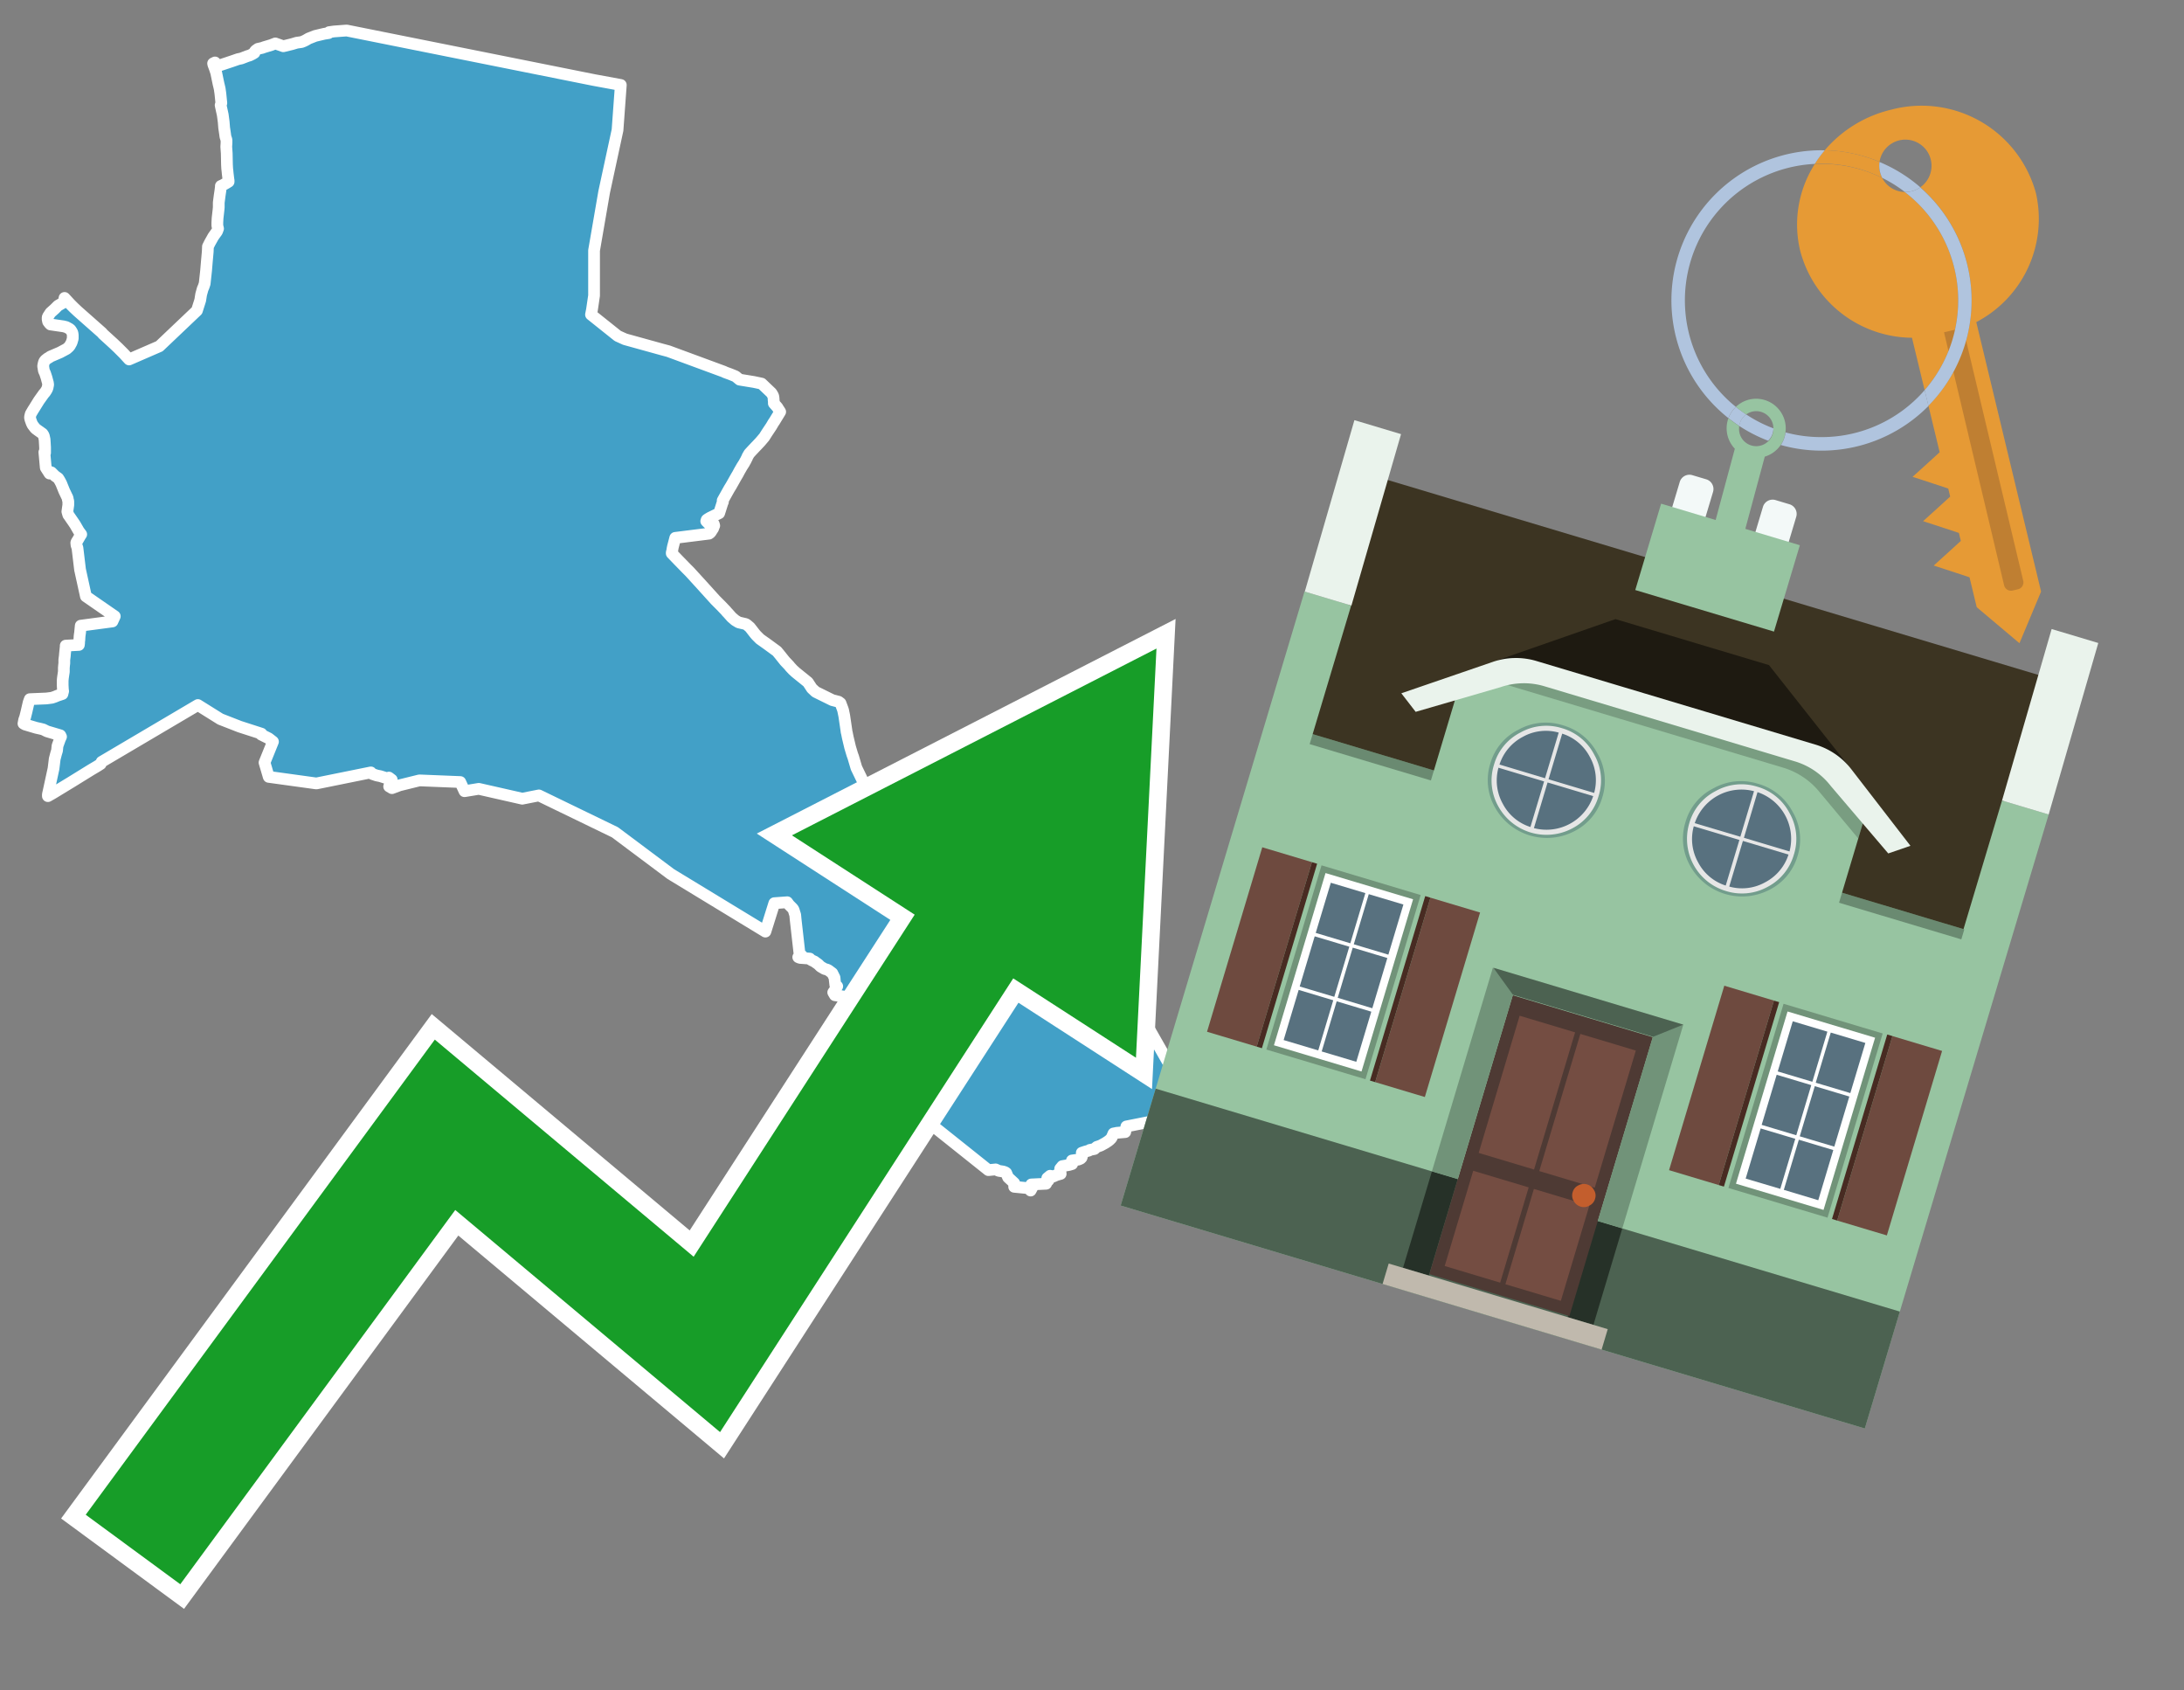 <svg id="Text" xmlns="http://www.w3.org/2000/svg" width="93.05" height="72" viewBox="0 0 93.05 72"><rect x="0" y="0" width="93.05" height="72" fill="#808080" stroke="none"/><polygon points="50.93,47.29 50.77,47.24 50.7,47.38 50.69,47.42 50.67,47.45 50.52,47.35 50.43,47.32 49.9,47.51 49.78,47.54 49.42,47.59 49.42,47.65 49.4,47.68 49.34,47.62 49.25,47.71 49.19,47.8 49.19,47.83 49.1,47.76 47.99,47.98 47.94,48.22 47.59,48.25 47.44,48.28 47.41,48.35 47.38,48.42 47.35,48.48 47.31,48.52 47.27,48.56 47.22,48.6 47.1,48.68 46.9,48.79 46.82,48.82 46.73,48.85 46.66,48.91 46.63,48.94 46.43,48.98 46.39,49.01 46.24,49.05 46.09,49.1 46.11,49.18 46.11,49.21 46.1,49.24 46.09,49.28 46.08,49.31 46.04,49.35 45.95,49.39 45.67,49.43 45.67,49.47 45.69,49.54 45.68,49.58 45.55,49.62 45.26,49.67 45.17,49.78 45.19,50 45.01,50.05 44.88,50.11 44.74,50.08 44.62,50.18 44.67,50.23 44.68,50.26 44.66,50.29 44.6,50.34 44.57,50.42 43.94,50.45 43.93,50.48 43.94,50.52 43.98,50.58 43.91,50.71 43.82,50.61 43.21,50.55 43.21,50.39 42.95,50.15 42.87,49.96 42.83,49.93 42.74,49.9 42.55,49.87 42.42,49.81 42.11,49.84 38.3,46.8 38.31,46.77 37.45,45.45 37.06,44.13 37.09,43.17 37.03,43.2 36.95,43.25 36.93,43.14 36.93,43.09 36.93,43.06 37.21,43.03 37.31,42.86 37.33,42.76 37.34,42.67 37,42.62 36.76,42.58 36.5,42.54 36.26,42.5 36.09,42.47 35.77,42.42 35.57,42.39 35.5,42.27 35.55,42.2 35.63,42.07 35.67,42.01 35.59,41.96 35.56,41.7 35.56,41.66 35.55,41.63 35.48,41.49 35.46,41.45 35.3,41.33 35.24,41.3 35.13,41.27 34.96,41.17 34.9,41.11 34.87,41.08 34.79,41.02 34.74,40.99 34.71,40.96 34.6,40.91 34.53,40.87 34.5,40.83 34.08,40.8 34.01,40.77 34.08,40.74 34.17,40.71 34.07,40.68 33.97,39.8 33.9,39.18 33.88,38.97 33.86,38.91 33.82,38.78 33.8,38.73 33.76,38.68 33.62,38.54 33.54,38.43 32.99,38.47 32.61,39.68 28.58,37.23 26.2,35.45 22.96,33.88 22.25,34.02 20.4,33.6 19.79,33.7 19.61,33.31 17.87,33.24 17.02,33.45 16.7,33.57 16.58,33.5 16.69,33.21 16.57,33.12 16.55,33.17 16.2,33.06 16.05,33.03 15.87,32.97 15.82,32.93 15.8,32.9 13.48,33.37 11.45,33.09 11.27,32.48 11.63,31.59 11.45,31.45 11.13,31.29 11.14,31.25 10.21,30.95 9.39,30.63 8.43,30.03 4.33,32.45 4.29,32.54 4.15,32.63 3.88,32.79 2.99,33.34 2.89,33.4 2.25,33.79 2.04,33.91 2.04,33.84 2.08,33.66 2.28,32.74 2.3,32.58 2.33,32.33 2.39,32.1 2.43,31.97 2.45,31.77 2.54,31.52 2.55,31.49 2.6,31.38 2.57,31.32 2,31.15 1.84,31.07 1.72,31.04 1.54,31 1.07,30.86 1,30.82 1.03,30.66 1.07,30.55 1.13,30.31 1.22,29.92 1.27,29.78 1.98,29.75 2.21,29.72 2.33,29.68 2.45,29.63 2.66,29.56 2.69,29.44 2.68,29.37 2.67,29.18 2.67,28.99 2.68,28.88 2.69,28.81 2.72,28.61 2.72,28.49 2.72,28.45 2.73,28.33 2.74,28.25 2.74,28.2 2.74,28.1 2.76,27.95 2.77,27.83 2.79,27.64 2.8,27.55 2.8,27.5 3.36,27.47 3.37,27.39 3.37,27.32 3.38,27.27 3.39,27.1 3.4,27.02 3.41,26.96 3.43,26.75 3.44,26.65 4.79,26.47 4.89,26.25 3.66,25.4 3.41,24.26 3.3,23.34 3.26,23.22 3.25,23.12 3.26,23.09 3.31,23.01 3.42,22.82 3.46,22.76 3.37,22.64 3.35,22.61 3.2,22.35 3.14,22.26 2.94,21.97 2.91,21.93 2.87,21.79 2.91,21.51 2.91,21.35 2.89,21.28 2.88,21.21 2.86,21.17 2.74,20.92 2.63,20.65 2.62,20.62 2.58,20.54 2.53,20.45 2.48,20.37 2.34,20.27 2.19,20.12 2.11,20.17 1.95,19.92 1.89,19.26 1.92,19.29 1.92,19.06 1.91,18.88 1.9,18.72 1.87,18.58 1.85,18.53 1.81,18.47 1.64,18.35 1.53,18.27 1.49,18.23 1.39,18.1 1.35,18.02 1.3,17.88 1.28,17.8 1.28,17.76 1.29,17.71 1.31,17.63 1.41,17.46 1.43,17.43 1.66,17.06 1.86,16.78 1.92,16.71 1.94,16.68 1.96,16.65 1.99,16.6 2.01,16.56 2.03,16.5 2.04,16.44 2.05,16.4 2.05,16.37 2.04,16.3 2.02,16.23 1.98,16.08 1.92,15.9 1.87,15.79 1.86,15.73 1.85,15.66 1.84,15.61 1.84,15.58 1.85,15.53 1.86,15.48 1.88,15.41 1.9,15.38 1.93,15.34 2.03,15.26 2.09,15.23 2.14,15.19 2.21,15.16 2.56,15.01 2.84,14.86 2.93,14.78 2.98,14.72 3,14.68 3.04,14.61 3.06,14.56 3.08,14.49 3.1,14.42 3.1,14.35 3.1,14.28 3.09,14.2 3.07,14.14 3.04,14.1 3.02,14.06 2.99,14.03 2.95,14 2.82,13.93 2.7,13.9 2.15,13.82 2.11,13.78 2.08,13.74 2.05,13.7 2.04,13.65 2.03,13.61 2.03,13.58 2.03,13.53 2.04,13.49 2.08,13.43 2.15,13.32 2.33,13.16 2.47,13.02 2.66,12.91 2.7,12.86 2.73,12.82 2.74,12.74 2.75,12.69 3,12.96 3.14,13.1 3.31,13.26 4.34,14.17 4.39,14.23 4.84,14.64 5.03,14.82 5.28,15.07 5.5,15.31 6.79,14.75 8.39,13.23 8.53,12.79 8.57,12.54 8.62,12.36 8.63,12.32 8.68,12.2 8.69,12.17 8.72,12.08 8.78,11.53 8.81,11.17 8.85,10.73 8.86,10.5 8.89,10.44 8.94,10.34 9.03,10.18 9.08,10.09 9.1,10.06 9.25,9.85 9.27,9.79 9.29,9.74 9.26,9.61 9.26,9.52 9.26,9.48 9.27,9.29 9.31,8.94 9.32,8.83 9.32,8.63 9.33,8.55 9.36,8.32 9.39,8.12 9.41,7.96 9.41,7.92 9.48,7.89 9.66,7.79 9.74,7.74 9.74,7.69 9.73,7.63 9.7,7.38 9.69,7.27 9.68,7.19 9.67,7.01 9.66,6.53 9.64,6.25 9.65,6.09 9.65,6.02 9.65,5.96 9.61,5.84 9.6,5.79 9.59,5.71 9.55,5.44 9.53,5.19 9.51,5.04 9.49,4.89 9.4,4.48 9.43,4.39 9.39,3.99 9.36,3.78 9.33,3.65 9.31,3.57 9.21,3.09 9.15,2.91 9.09,2.75 9.08,2.7 9.16,2.66 9.22,2.83 9.88,2.61 10.14,2.52 10.28,2.49 10.54,2.39 10.64,2.36 10.76,2.3 10.84,2.25 10.85,2.2 10.89,2.15 10.99,2.08 11.17,2.04 11.25,2.01 11.55,1.92 11.73,1.85 12.07,1.97 12.44,1.88 12.64,1.82 12.85,1.79 12.95,1.75 13.03,1.71 13.15,1.64 13.43,1.53 13.64,1.48 13.81,1.44 14,1.41 14.02,1.37 14.23,1.34 14.77,1.3 25.31,3.41 26.45,3.62 26.31,5.54 25.74,8.18 25.31,10.67 25.31,12.59 25.22,13.2 25.18,13.4 26.32,14.31 26.63,14.45 28.22,14.89 28.48,14.96 30.84,15.83 30.9,15.86 31.12,15.94 31.34,16.03 31.51,16.17 32.12,16.27 32.45,16.34 32.87,16.74 32.94,16.86 32.95,16.91 32.96,16.98 32.96,17.03 32.97,17.1 32.97,17.18 33.12,17.35 33.15,17.4 33.24,17.54 32.99,17.95 32.96,17.99 32.86,18.16 32.68,18.43 32.56,18.62 32.39,18.82 32.24,18.98 32.2,19.02 32.03,19.2 31.92,19.32 31.85,19.44 31.83,19.49 31.76,19.63 31.74,19.66 31.71,19.72 31.64,19.83 31.62,19.86 31.51,20.05 31.43,20.2 31.37,20.3 31.15,20.69 31.07,20.82 30.98,20.98 30.79,21.32 30.8,21.38 30.78,21.42 30.64,21.86 30.25,22.05 30.15,22.11 30.11,22.14 30.1,22.17 30.09,22.2 30.18,22.29 30.41,22.32 30.43,22.39 30.41,22.43 30.4,22.46 30.39,22.5 30.37,22.53 30.35,22.56 30.28,22.67 30.25,22.7 30.21,22.73 28.77,22.91 28.67,23.29 28.65,23.39 28.64,23.47 28.62,23.53 28.62,23.57 28.88,23.84 29.25,24.22 29.39,24.36 29.91,24.93 30.48,25.56 30.72,25.8 30.94,26.03 30.96,26.06 31.01,26.11 31.17,26.29 31.32,26.42 31.47,26.51 31.77,26.58 31.82,26.61 31.95,26.72 32.16,26.99 32.22,27.06 32.31,27.15 32.38,27.22 32.69,27.44 33.1,27.74 33.2,27.86 33.44,28.16 33.63,28.36 33.65,28.39 33.78,28.53 33.9,28.64 34.42,29.06 34.59,29.32 34.75,29.47 35.46,29.82 35.73,29.89 35.81,29.95 35.9,30.19 35.92,30.25 35.97,30.49 36.06,31.1 36.07,31.18 36.08,31.21 36.12,31.41 36.22,31.83 36.31,32.13 36.32,32.16 36.35,32.24 36.48,32.68 36.49,32.71 37.1,33.97 37.2,34.06 37.31,34.14 37.4,34.2 37.48,34.24 37.66,34.3 37.8,34.35 45.45,36.36 44.97,38.82 45.09,38.87 45.24,38.94 45.35,39.02 45.47,39.12 45.59,39.24 45.76,39.42 45.8,39.47 45.89,39.57 46.04,39.75 46.21,40.01 46.24,40.06 46.29,40.12 46.35,40.19 46.42,40.28 46.58,40.45 46.66,40.55 46.69,40.58 47.3,41.2 47.34,41.23 47.57,41.39 " fill="#42a0c7" stroke="#fff" stroke-linejoin="round" stroke-width="0.5"/><polygon points="49.272 27.624 33.741 35.58 38.97 38.959 29.553 53.529 18.525 44.281 3.652 64.518 7.681 67.479 19.396 51.538 30.678 60.999 43.169 41.673 48.398 45.053 49.272 27.624" fill="none" stroke="#fff" stroke-miterlimit="10" stroke-width="1.5"/><polygon points="49.272 27.624 33.741 35.58 38.97 38.959 29.553 53.529 18.525 44.281 3.652 64.518 7.681 67.479 19.396 51.538 30.678 60.999 43.169 41.673 48.398 45.053 49.272 27.624" fill="#179d28"/><path d="M80.19,7.577a1.16,1.16,0,0,1-.094-.251,1.114,1.114,0,0,1-.018-.429A6.367,6.367,0,0,0,77.743,6.4a5.269,5.269,0,0,0-.423.577c.1,0,.192-.007.288-.007A5.794,5.794,0,0,1,80.19,7.577Z" fill="#e69a35"/><path d="M77.608,6.4A6.394,6.394,0,0,0,73.64,17.81a1.26,1.26,0,0,1,.317-.48A5.821,5.821,0,0,1,77.32,6.981a5.269,5.269,0,0,1,.423-.577Z" fill="#b0c4de"/><path d="M84.2,13.72a4.962,4.962,0,0,0,2.545-5.48,5.047,5.047,0,0,0-6.179-3.566A5.322,5.322,0,0,0,77.743,6.4a6.367,6.367,0,0,1,2.335.493,1.114,1.114,0,1,1,1.736,1.084,6.392,6.392,0,0,1,.347,9.3l.479,1.985-.438.4-.716.648.92.3.6.2.082.341-.438.4-.716.648.92.3.605.2.082.341-.438.4-.716.649.92.3.605.2.307,1.274,1.821,1.534.921-2.2Z" fill="#e69a35"/><path d="M81.154,8.179a1.115,1.115,0,0,1-.964-.6,5.794,5.794,0,0,0-2.582-.6c-.1,0-.192,0-.288.007a4.783,4.783,0,0,0-.625,3.685,4.962,4.962,0,0,0,4.765,3.715L82,16.617a5.82,5.82,0,0,0-.846-8.438Z" fill="#e69a35"/><path d="M74.1,18.142a6.386,6.386,0,0,0,1.232.63.73.73,0,0,0,.224-.527h0a5.783,5.783,0,0,1-1.159-.593A.733.733,0,0,0,74.1,18.142Z" fill="#b0c4de"/><path d="M74.4,17.652q-.228-.152-.44-.322a1.26,1.26,0,0,0-.317.48c.148.117.3.228.46.332A.733.733,0,0,1,74.4,17.652Z" fill="#b0c4de"/><path d="M74.824,16.984a1.257,1.257,0,0,0-.867.346c.141.114.288.222.44.322a.731.731,0,0,1,1.159.593h0a.732.732,0,1,1-1.463,0,.7.7,0,0,1,.007-.1c-.158-.1-.312-.215-.46-.332a1.258,1.258,0,0,0,.273,1.3l-.979,3.635,1.275.341.98-3.639a1.266,1.266,0,0,0,.681-.5,1.249,1.249,0,0,0,.2-.538,1.328,1.328,0,0,0,.012-.168A1.262,1.262,0,0,0,74.824,16.984Z" fill="#97c4a1"/><path d="M85.974,25.1l-.226.053a.3.3,0,0,1-.362-.223l-2.56-10.777.81-.193L86.2,24.736A.3.3,0,0,1,85.974,25.1Z" fill="#bf7f32"/><path d="M80.1,7.326a1.16,1.16,0,0,0,.094.251,5.833,5.833,0,0,1,.964.6,1.137,1.137,0,0,0,.287-.031,1.108,1.108,0,0,0,.373-.167A6.371,6.371,0,0,0,80.078,6.9,1.114,1.114,0,0,0,80.1,7.326Z" fill="#b0c4de"/><path d="M77.608,18.618a5.836,5.836,0,0,1-1.534-.2,1.24,1.24,0,0,1-.2.537,6.4,6.4,0,0,0,6.291-1.666L82,16.617A5.807,5.807,0,0,1,77.608,18.618Z" fill="#b0c4de"/><path d="M81.814,7.981a1.108,1.108,0,0,1-.373.167,1.137,1.137,0,0,1-.287.031A5.82,5.82,0,0,1,82,16.617l.161.667a6.392,6.392,0,0,0-.347-9.3Z" fill="#b0c4de"/><polygon points="83.79 39.753 55.78 31.364 58.988 20.404 86.964 28.783 83.79 39.753 83.79 39.753" fill="#3c3422" fill-rule="evenodd"/><polygon points="81.705 53.32 87.284 34.692 85.297 34.097 83.656 39.575 55.926 31.269 57.567 25.791 55.579 25.196 47.746 51.348 79.451 60.844 81.705 53.32" fill="#97c4a1" fill-rule="evenodd"/><rect x="69.522" y="21.148" width="0.444" height="28.983" transform="translate(15.592 92.226) rotate(-73.326)" opacity="0.3"/><polygon points="87.284 34.692 85.297 34.097 87.411 26.793 89.398 27.388 87.284 34.692 87.284 34.692" fill="#eaf3ec" fill-rule="evenodd"/><polygon points="57.578 25.794 55.591 25.199 57.705 17.896 59.692 18.491 57.578 25.794 57.578 25.794" fill="#eaf3ec" fill-rule="evenodd"/><polygon points="79.451 60.844 80.943 55.865 49.238 46.369 47.747 51.348 79.451 60.844 79.451 60.844" fill="#4c6251" fill-rule="evenodd"/><path d="M71.566,20.528l-.522,1.743,1.418.425.523-1.744a.432.432,0,0,0-.289-.536l-.593-.177A.431.431,0,0,0,71.566,20.528Z" fill="#f3f9f8" fill-rule="evenodd"/><path d="M75.111,21.589l-.522,1.743,1.418.425.522-1.743a.43.43,0,0,0-.289-.536l-.593-.178A.43.43,0,0,0,75.111,21.589Z" fill="#f3f9f8" fill-rule="evenodd"/><polygon points="75.368 28.329 68.829 26.37 63.807 28.121 78.733 32.591 75.368 28.329" fill="#1e1a11"/><polygon points="78.248 32.422 64.442 28.287 62.236 28.998 60.064 36.247 77.453 41.455 79.651 34.116 78.248 32.422" fill="#97c4a1"/><path d="M77.74,32.516S65.088,28.725,65,28.7l-.938.43,11.892,3.562a3.175,3.175,0,0,1,1.532,1l1.685,2.02.327-1.09Z" fill-rule="evenodd" opacity="0.2"/><path d="M77.35,31.716,65.458,28.154a3.041,3.041,0,0,0-1.854.037l-3.9,1.339.611.79,3.626-1.054a3.045,3.045,0,0,1,1.855-.037l10.673,3.2A3.028,3.028,0,0,1,78,33.477l2.45,2.874.945-.325-2.518-3.26A3.036,3.036,0,0,0,77.35,31.716Z" fill="#eaf3ec"/><polygon points="76.683 23.223 70.773 21.453 69.671 25.132 75.581 26.902 76.683 23.223 76.683 23.223" fill="#97c4a1" fill-rule="evenodd"/><g id="Symbol_9_0_Layer2_0_MEMBER_8_MEMBER_21_MEMBER_0_FILL" data-name="Symbol 9 0 Layer2 0 MEMBER 8 MEMBER 21 MEMBER 0 FILL"><path d="M66.584,30.892a2.39,2.39,0,0,0-1.891.189,2.317,2.317,0,0,0-1.2,1.448A2.345,2.345,0,0,0,63.7,34.4a2.528,2.528,0,0,0,3.367,1.008,2.339,2.339,0,0,0,1.2-1.447,2.313,2.313,0,0,0-.208-1.87A2.394,2.394,0,0,0,66.584,30.892Z" fill="#729d8c"/></g><g id="Symbol_9_0_Layer2_0_MEMBER_8_MEMBER_21_MEMBER_1_FILL" data-name="Symbol 9 0 Layer2 0 MEMBER 8 MEMBER 21 MEMBER 1 FILL"><path d="M66.547,31.016a2.241,2.241,0,0,0-1.769.185,2.213,2.213,0,0,0-1.127,1.376,2.239,2.239,0,0,0,.185,1.768,2.341,2.341,0,0,0,3.145.942,2.234,2.234,0,0,0,1.126-1.376,2.207,2.207,0,0,0-.185-1.768A2.237,2.237,0,0,0,66.547,31.016Z" fill="#e6e6e6"/></g><g id="Symbol_9_0_Layer2_0_MEMBER_8_MEMBER_21_MEMBER_2_MEMBER_0_FILL" data-name="Symbol 9 0 Layer2 0 MEMBER 8 MEMBER 21 MEMBER 2 MEMBER 0 FILL"><path d="M65.787,33.284,63.843,32.7a2.036,2.036,0,0,0,.186,1.539,2.015,2.015,0,0,0,1.175.986Z" fill="#58717f"/></g><g id="Symbol_9_0_Layer2_0_MEMBER_8_MEMBER_21_MEMBER_2_MEMBER_1_FILL" data-name="Symbol 9 0 Layer2 0 MEMBER 8 MEMBER 21 MEMBER 2 MEMBER 1 FILL"><path d="M65.827,33.148l.582-1.944a2.01,2.01,0,0,0-1.523.178,2.037,2.037,0,0,0-1,1.183Z" fill="#58717f"/></g><g id="Symbol_9_0_Layer2_0_MEMBER_8_MEMBER_21_MEMBER_2_MEMBER_2_FILL" data-name="Symbol 9 0 Layer2 0 MEMBER 8 MEMBER 21 MEMBER 2 MEMBER 2 FILL"><path d="M67.878,33.91l-1.943-.582-.582,1.944a2.1,2.1,0,0,0,2.525-1.362Z" fill="#58717f"/></g><g id="Symbol_9_0_Layer2_0_MEMBER_8_MEMBER_21_MEMBER_2_MEMBER_3_FILL" data-name="Symbol 9 0 Layer2 0 MEMBER 8 MEMBER 21 MEMBER 2 MEMBER 3 FILL"><path d="M66.558,31.249l-.582,1.943,1.943.582a2.031,2.031,0,0,0-.186-1.539A2.009,2.009,0,0,0,66.558,31.249Z" fill="#58717f"/></g><g id="Symbol_9_0_Layer2_0_MEMBER_8_MEMBER_21_MEMBER_0_FILL-2" data-name="Symbol 9 0 Layer2 0 MEMBER 8 MEMBER 21 MEMBER 0 FILL"><path d="M74.9,33.384a2.4,2.4,0,0,0-1.891.189,2.316,2.316,0,0,0-1.2,1.448,2.341,2.341,0,0,0,.209,1.87A2.527,2.527,0,0,0,75.387,37.9a2.345,2.345,0,0,0,1.2-1.447,2.314,2.314,0,0,0-.209-1.87A2.389,2.389,0,0,0,74.9,33.384Z" fill="#729d8c"/></g><g id="Symbol_9_0_Layer2_0_MEMBER_8_MEMBER_21_MEMBER_1_FILL-2" data-name="Symbol 9 0 Layer2 0 MEMBER 8 MEMBER 21 MEMBER 1 FILL"><path d="M74.867,33.508a2.239,2.239,0,0,0-1.768.185,2.21,2.21,0,0,0-1.127,1.376,2.316,2.316,0,0,0,1.564,2.883,2.261,2.261,0,0,0,1.765-.173A2.237,2.237,0,0,0,76.428,36.4a2.209,2.209,0,0,0-.185-1.769A2.239,2.239,0,0,0,74.867,33.508Z" fill="#e6e6e6"/></g><g id="Symbol_9_0_Layer2_0_MEMBER_8_MEMBER_21_MEMBER_2_MEMBER_0_FILL-2" data-name="Symbol 9 0 Layer2 0 MEMBER 8 MEMBER 21 MEMBER 2 MEMBER 0 FILL"><path d="M74.107,35.776l-1.943-.582a2.031,2.031,0,0,0,.186,1.539,2.009,2.009,0,0,0,1.175.986Z" fill="#58717f"/></g><g id="Symbol_9_0_Layer2_0_MEMBER_8_MEMBER_21_MEMBER_2_MEMBER_1_FILL-2" data-name="Symbol 9 0 Layer2 0 MEMBER 8 MEMBER 21 MEMBER 2 MEMBER 1 FILL"><path d="M74.148,35.64,74.73,33.7a2.1,2.1,0,0,0-2.525,1.362Z" fill="#58717f"/></g><g id="Symbol_9_0_Layer2_0_MEMBER_8_MEMBER_21_MEMBER_2_MEMBER_2_FILL-2" data-name="Symbol 9 0 Layer2 0 MEMBER 8 MEMBER 21 MEMBER 2 MEMBER 2 FILL"><path d="M76.2,36.4l-1.943-.582-.582,1.944a2.015,2.015,0,0,0,1.523-.178A2.036,2.036,0,0,0,76.2,36.4Z" fill="#58717f"/></g><g id="Symbol_9_0_Layer2_0_MEMBER_8_MEMBER_21_MEMBER_2_MEMBER_3_FILL-2" data-name="Symbol 9 0 Layer2 0 MEMBER 8 MEMBER 21 MEMBER 2 MEMBER 3 FILL"><path d="M74.879,33.741,74.3,35.684l1.943.582a2.1,2.1,0,0,0-1.361-2.525Z" fill="#58717f"/></g><polygon points="51.426 43.946 53.542 44.58 55.896 36.723 53.78 36.089 51.426 43.946 51.426 43.946" fill="#6e4a3f" fill-rule="evenodd"/><polygon points="53.542 44.58 53.764 44.647 56.117 36.789 55.896 36.723 53.542 44.58 53.542 44.58" fill="#482b22" fill-rule="evenodd"/><polygon points="60.706 46.726 58.59 46.092 60.943 38.235 63.059 38.868 60.706 46.726 60.706 46.726" fill="#6e4a3f" fill-rule="evenodd"/><polygon points="58.59 46.092 58.368 46.026 60.722 38.168 60.943 38.235 58.59 46.092 58.59 46.092" fill="#482b22" fill-rule="evenodd"/><rect x="53.146" y="39.209" width="8.19" height="4.408" transform="translate(1.145 84.365) rotate(-73.326)" fill="#719379"/><polygon points="60.205 38.304 56.474 37.187 54.277 44.522 58.008 45.639 60.205 38.304 60.205 38.304" fill="#fff" fill-rule="evenodd"/><path d="M59.792,38.527l-.64,2.136-1.474-.442.639-2.135,1.475.441Zm-1.621-.485-.64,2.136-1.474-.442L56.7,37.6l1.474.442Zm-2.158,1.84,1.475.441-.64,2.136-1.474-.441.639-2.136Zm-.683,2.282,1.474.441-.639,2.136L54.69,44.3l.64-2.135Zm.981,2.621.639-2.136,1.475.442-.64,2.135-1.474-.441Zm2.158-1.84L56.994,42.5l.64-2.136,1.474.442-.639,2.136Z" fill="#58717f" fill-rule="evenodd"/><polygon points="80.39 52.621 78.274 51.988 80.628 44.13 82.743 44.764 80.39 52.621 80.39 52.621" fill="#6e4a3f" fill-rule="evenodd"/><polygon points="78.274 51.988 78.053 51.921 80.406 44.064 80.628 44.13 78.274 51.988 78.274 51.988" fill="#482b22" fill-rule="evenodd"/><polygon points="71.111 49.842 73.227 50.476 75.58 42.619 73.464 41.985 71.111 49.842 71.111 49.842" fill="#6e4a3f" fill-rule="evenodd"/><polygon points="73.227 50.476 73.448 50.542 75.802 42.685 75.58 42.619 73.227 50.476 73.227 50.476" fill="#482b22" fill-rule="evenodd"/><rect x="72.83" y="45.105" width="8.19" height="4.408" transform="translate(9.534 107.426) rotate(-73.326)" fill="#719379"/><polygon points="76.159 43.083 79.889 44.2 77.692 51.535 73.962 50.418 76.159 43.083 76.159 43.083" fill="#fff" fill-rule="evenodd"/><path d="M76.381,43.5l1.475.442-.64,2.135-1.475-.441.64-2.136ZM78,43.981l1.474.442-.64,2.136-1.474-.442L78,43.981Zm.791,2.724-.64,2.135L76.679,48.4l.64-2.136,1.474.442Zm-.684,2.282-.639,2.135L76,50.68l.64-2.135,1.474.442Zm-2.26,1.65L74.375,50.2l.639-2.135,1.475.441-.64,2.136Zm-.791-2.724.64-2.135,1.474.441-.639,2.136-1.475-.442Z" fill="#58717f" fill-rule="evenodd"/><polygon points="67.888 56.431 69.118 52.323 68.019 51.994 66.789 56.102 67.888 56.431 67.888 56.431" fill="#263128" fill-rule="evenodd"/><polygon points="60.877 54.331 62.108 50.223 61.007 49.894 59.776 54.002 60.877 54.331 60.877 54.331" fill="#263128" fill-rule="evenodd"/><g id="Symbol_9_0_Layer2_0_MEMBER_8_MEMBER_12_MEMBER_0_FILL" data-name="Symbol 9 0 Layer2 0 MEMBER 8 MEMBER 12 MEMBER 0 FILL"><path d="M70.418,44.178l-5.965-1.786L60.9,54.27l5.964,1.786Z" fill="#4e3a34"/></g><g id="Symbol_9_0_Layer2_0_MEMBER_8_MEMBER_12_MEMBER_1_MEMBER_0_FILL" data-name="Symbol 9 0 Layer2 0 MEMBER 8 MEMBER 12 MEMBER 1 MEMBER 0 FILL"><path d="M65.358,49.815l1.75-5.843-2.363-.708L63,49.107Z" fill="#744d42"/></g><g id="Symbol_9_0_Layer2_0_MEMBER_8_MEMBER_12_MEMBER_1_MEMBER_1_FILL" data-name="Symbol 9 0 Layer2 0 MEMBER 8 MEMBER 12 MEMBER 1 MEMBER 1 FILL"><path d="M67.331,44.039l-1.75,5.842,2.364.708,1.75-5.842Z" fill="#744d42"/></g><g id="Symbol_9_0_Layer2_0_MEMBER_8_MEMBER_12_MEMBER_2_MEMBER_0_FILL" data-name="Symbol 9 0 Layer2 0 MEMBER 8 MEMBER 12 MEMBER 2 MEMBER 0 FILL"><path d="M63.915,54.633l1.215-4.058-2.363-.707-1.215,4.057Z" fill="#744d42"/></g><g id="Symbol_9_0_Layer2_0_MEMBER_8_MEMBER_12_MEMBER_2_MEMBER_1_FILL" data-name="Symbol 9 0 Layer2 0 MEMBER 8 MEMBER 12 MEMBER 2 MEMBER 1 FILL"><path d="M66.5,55.407l1.215-4.057-2.363-.708L64.138,54.7Z" fill="#744d42"/></g><g id="Symbol_9_0_Layer2_0_MEMBER_8_MEMBER_13_FILL" data-name="Symbol 9 0 Layer2 0 MEMBER 8 MEMBER 13 FILL"><path d="M67.959,51.058a.439.439,0,0,0-.045-.367.487.487,0,0,0-.669-.2.445.445,0,0,0-.239.282.457.457,0,0,0,.041.378.481.481,0,0,0,.293.242.459.459,0,0,0,.377-.042A.453.453,0,0,0,67.959,51.058Z" fill="#c35e2d"/></g><g id="Symbol_9_0_Layer2_0_MEMBER_8_MEMBER_14_FILL" data-name="Symbol 9 0 Layer2 0 MEMBER 8 MEMBER 14 FILL"><path d="M64.557,42.047l-.951-.833-2.6,8.68,1.1.329Z" fill="#719379"/></g><g id="Symbol_9_0_Layer2_0_MEMBER_8_MEMBER_15_FILL" data-name="Symbol 9 0 Layer2 0 MEMBER 8 MEMBER 15 FILL"><path d="M71.718,43.643l-1.2.19L68.072,52.01l1.046.313Z" fill="#719379"/></g><g id="Symbol_9_0_Layer2_0_MEMBER_8_MEMBER_16_FILL" data-name="Symbol 9 0 Layer2 0 MEMBER 8 MEMBER 16 FILL"><path d="M63.627,41.22l.836,1.156,5.961,1.786,1.294-.519Z" fill="#4c6251"/></g><polygon points="58.905 54.69 59.166 53.819 68.498 56.614 68.237 57.485 58.905 54.69 58.905 54.69" fill="#c0b9ad" fill-rule="evenodd"/></svg>
